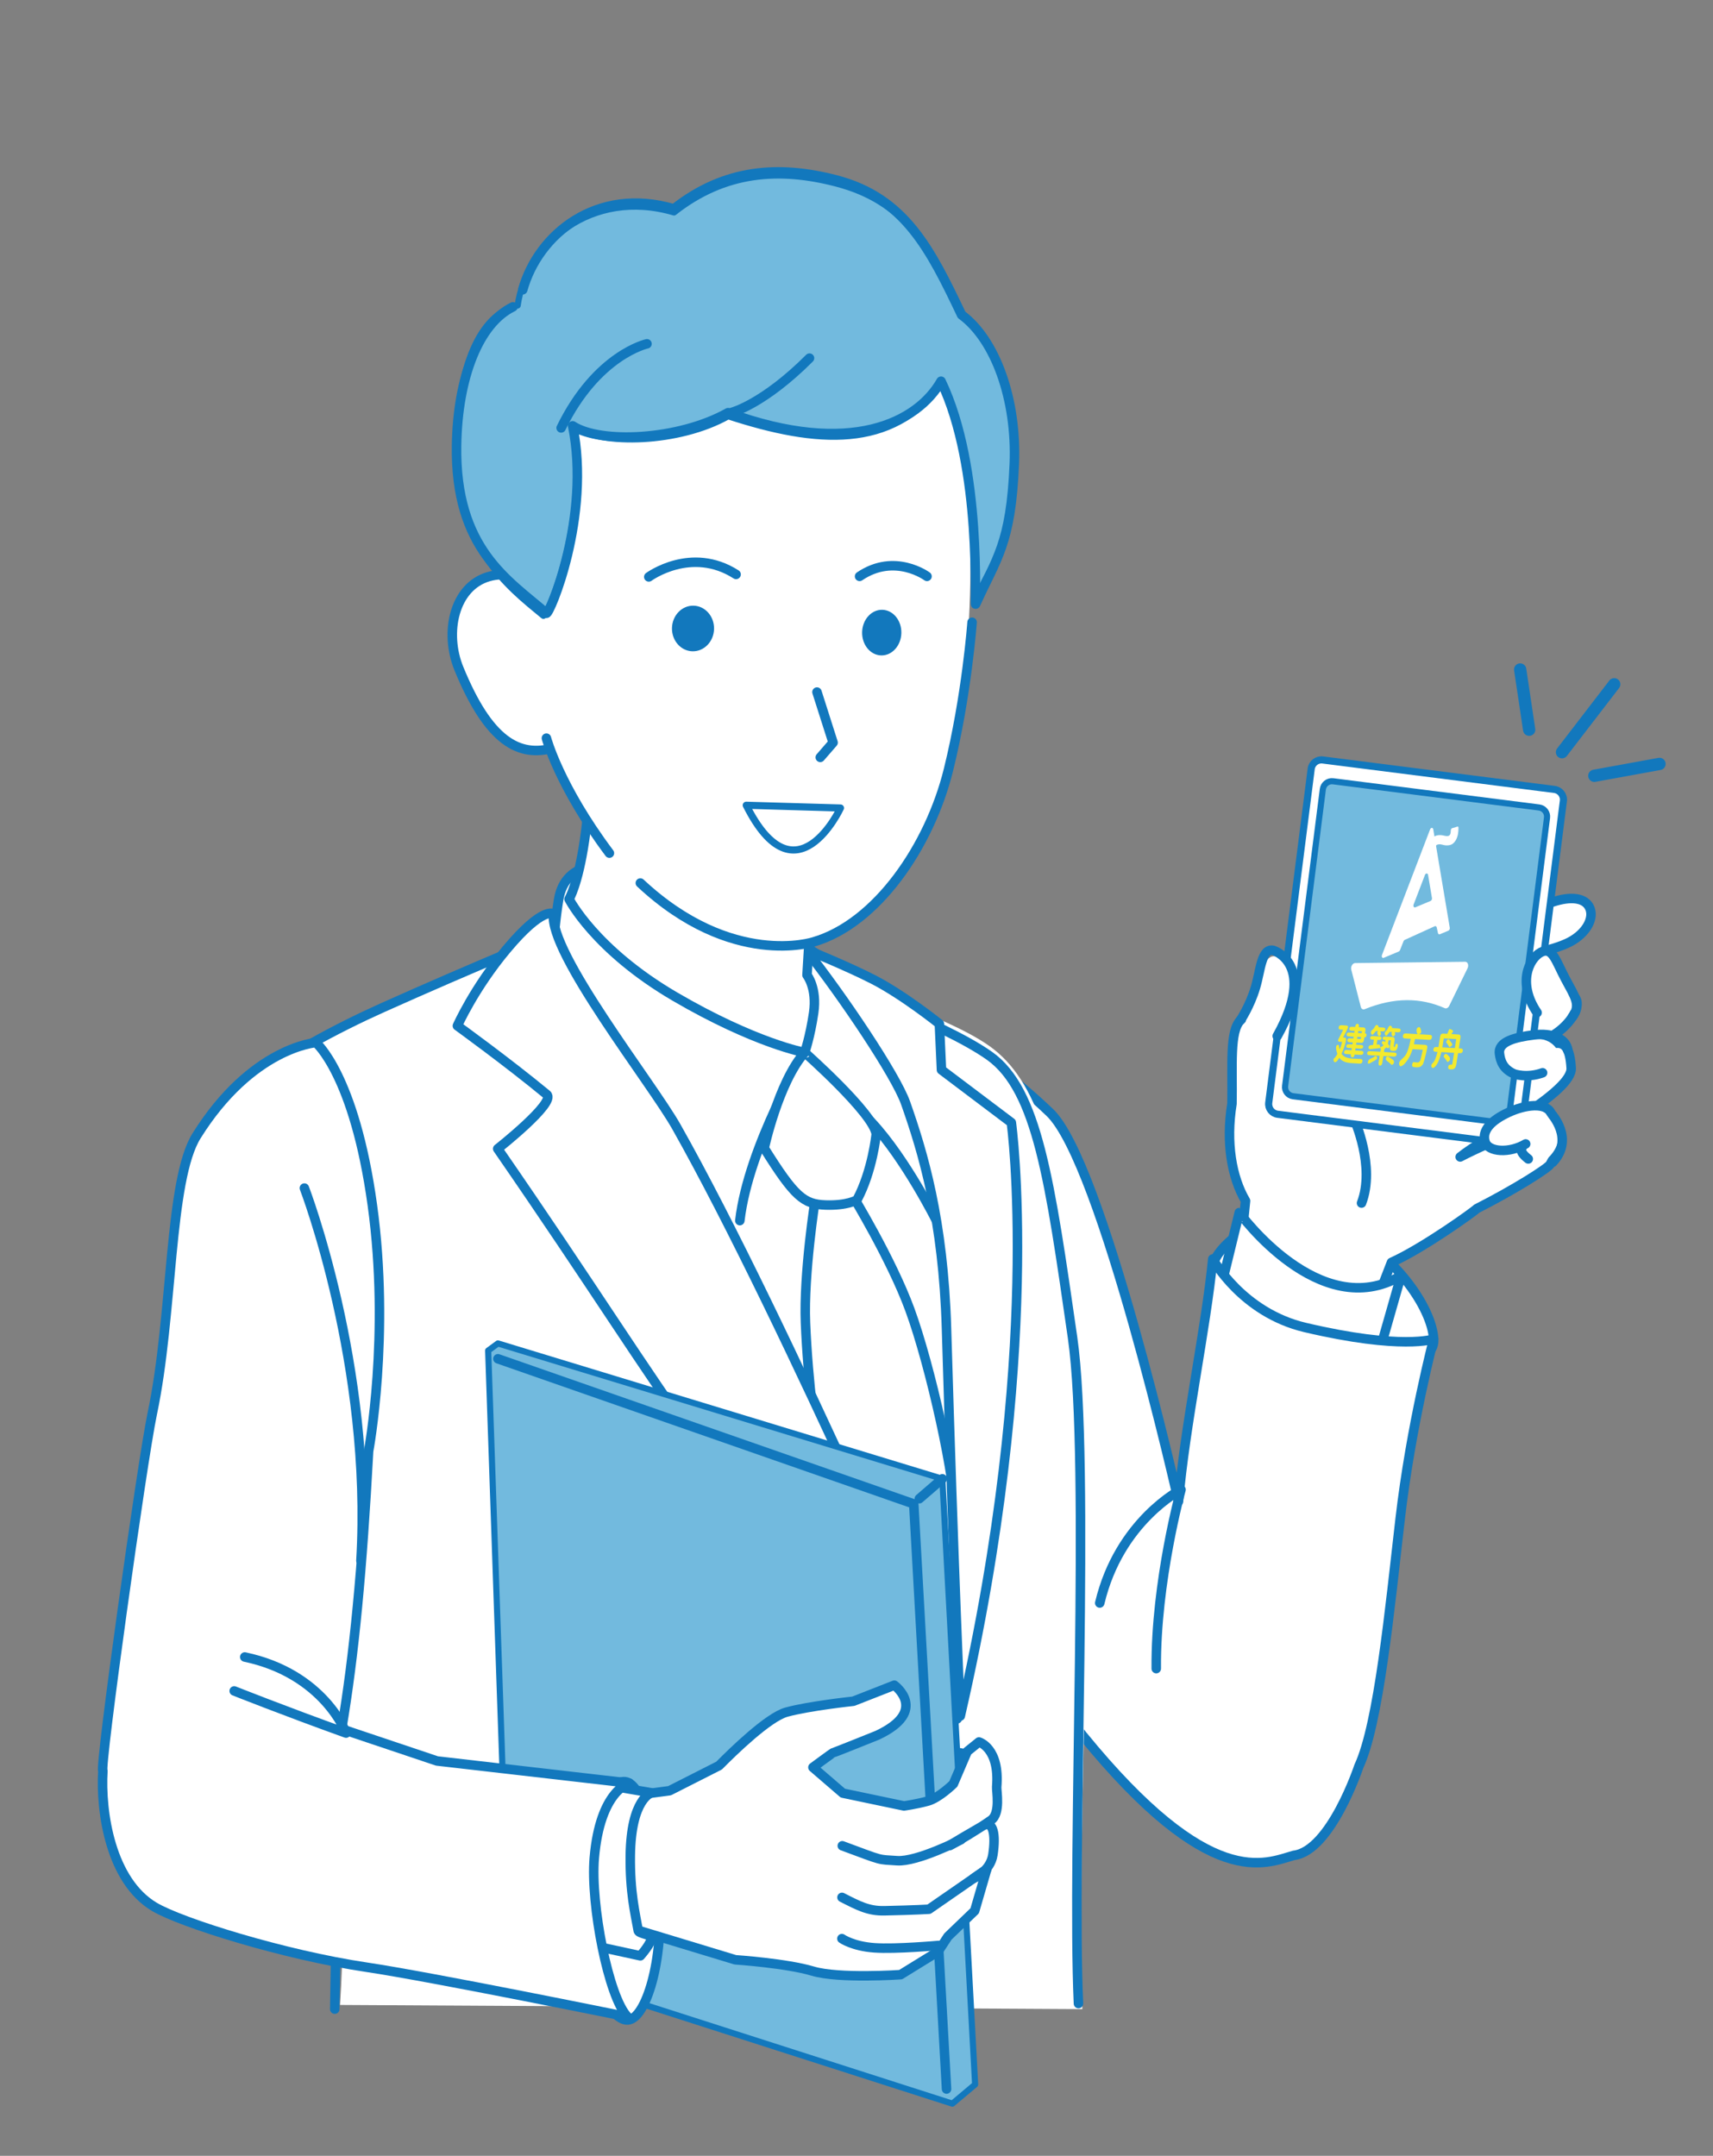<?xml version="1.0" encoding="iso-8859-1"?>
<!-- Generator: Adobe Illustrator 16.0.0, SVG Export Plug-In . SVG Version: 6.00 Build 0)  -->
<!DOCTYPE svg PUBLIC "-//W3C//DTD SVG 1.1//EN" "http://www.w3.org/Graphics/SVG/1.1/DTD/svg11.dtd">
<svg version="1.1" id="_xEFF5__xEED3__x5F_1" xmlns="http://www.w3.org/2000/svg" xmlns:xlink="http://www.w3.org/1999/xlink"
	 x="0px" y="0px" width="278.951px" height="351px" viewBox="0 0 278.951 351" style="enable-background:new 0 0 278.951 351;"
	 xml:space="preserve">
<rect x="0" y="0" width="278.951" height="351" fill="#808080" stroke="none"/>
<g>
	<g>
		
			<path style="fill:#FFFFFF;stroke:#1278BD;stroke-width:1.547;stroke-linecap:round;stroke-linejoin:round;stroke-miterlimit:10;" d="
			M217.007,199.014c-9.955-4.654-19.646,4.464-19.343,7.009c0.603,5.086,6.364,9.399,16.202,12.014
			c10.296,2.734,19.874,5.095,19.596-0.021S226.958,203.668,217.007,199.014z"/>
	</g>
	
		<path style="fill:#FFFFFF;stroke:#1278BD;stroke-width:1.547;stroke-linecap:round;stroke-linejoin:round;stroke-miterlimit:10;" d="
		M201.868,205.051l0.961-9.533c-2.242-3.809-3.238-9.483-2.207-15.818c0.105-6.232-0.422-11.741,1.373-13.587
		c4.952-5.095,9.736,7.096,9.736,7.096s5.247,3.875,5.269,5.06c2.15-0.828,15.445-5.179,14.949-4.194l7.314-8.845
		c5.029-6.577,9.873-9.557,10.862-6.562c0.503,1.542-11.595,18.216-14.896,22.654c0.098,0.151,10.869-8.161,10.869-8.161
		c6.293-3.186,9.377-5.812,9.757,0.734c0.222,3.875-13.96,11.158-18.075,14.474c0,0,21.859-11.529,14.654,1.207
		c-0.353,0.625-5.709,4.05-11.975,7.227c-0.232,0.318-8.646,6.391-13.869,8.738l-2.629,6.786c0,0-7.744,2.816-15.452-0.075
		C200.801,209.359,201.868,205.051,201.868,205.051z"/>
	
		<path style="fill:#FFFFFF;stroke:#1278BD;stroke-width:1.547;stroke-linecap:round;stroke-linejoin:round;stroke-miterlimit:10;" d="
		M228.154,207.707l-4.022,14.09c0,0-12.32-0.237-25.224-12.508l2.896-11.862C201.804,197.427,214.906,215.542,228.154,207.707z"/>
	<path style="fill:none;stroke:#1278BD;stroke-width:1.547;stroke-linecap:round;stroke-linejoin:round;stroke-miterlimit:10;" d="
		M220.523,182.229c0,0,3.492,7.694,1.193,13.65"/>
	<path style="fill:#FFFFFF;stroke:#1278BD;stroke-width:1.547;stroke-miterlimit:10;" d="M258.802,147.671
		c0.919,1.743-0.454,4.265-3.146,5.683c-2.693,1.418-9.047,2.865-9.965,1.121c-0.919-1.743-1.862-4.273,6.639-7.434
		C255.18,145.979,257.883,145.927,258.802,147.671z"/>
	<path style="fill:#FFFFFF;stroke:#1278BD;stroke-width:1.547;stroke-miterlimit:10;" d="M245.648,168.004
		c0.816,1.795,3.65,2.256,6.421,0.998c2.773-1.257,5.41-4.5,4.597-6.294c-0.813-1.795-4.773-1.462-7.543-0.206
		C246.349,163.761,244.835,166.21,245.648,168.004z"/>
	<path style="fill:#FFFFFF;stroke:#1278BD;stroke-width:1.16;stroke-miterlimit:10;" d="M208.059,181.422l37.737,4.799
		c0.918,0.116,1.756-0.535,1.876-1.453l6.913-54.358c0.116-0.918-0.535-1.76-1.453-1.876l-37.737-4.799
		c-0.919-0.118-1.76,0.533-1.876,1.452l-6.913,54.36C206.49,180.465,207.137,181.304,208.059,181.422z"/>
	<path style="fill:#72BADE;stroke:#1278BD;stroke-linecap:round;stroke-linejoin:round;stroke-miterlimit:10;" d="M210.562,178.484
		l33.546,4.266c0.816,0.104,1.562-0.476,1.667-1.292l6.146-48.319c0.104-0.816-0.476-1.564-1.292-1.668l-33.545-4.266
		c-0.816-0.104-1.564,0.474-1.668,1.291l-6.145,48.321C209.167,177.634,209.744,178.379,210.562,178.484z"/>
	<path style="fill:#FFFFFF;" d="M244.082,171.85c0.243,1.955,2.647,4.109,5.668,3.732c3.02-0.376,4.487-1.413,4.244-3.368
		c-0.246-1.957-2.017-3.508-5.02-3.021C245.856,169.7,243.839,169.894,244.082,171.85z"/>
	<path style="fill:none;stroke:#1278BD;stroke-width:1.547;stroke-linecap:round;stroke-linejoin:round;stroke-miterlimit:10;" d="
		M255.328,171.07c-0.242-1.956-2.537-2.946-5.558-2.57c-3.021,0.377-5.836,1.083-5.589,3.04c0.154,1.262,0.615,2.529,2.4,3.314
		c0,0,2.02,0.746,4.621-0.19"/>
	<g>
		<path style="fill:#FFFFFF;" d="M250.943,154.75c-1.901,1.016-2.415,5.722-0.846,8.654c1.566,2.934,3.707,2.156,5.604,1.141
			c1.901-1.016,0.828-2.533-0.738-5.465C253.392,156.146,252.839,153.734,250.943,154.75z"/>
		
			<path style="fill:none;stroke:#1278BD;stroke-width:1.547;stroke-linecap:round;stroke-linejoin:round;stroke-miterlimit:10;" d="
			M256.033,165.602c1.481-1.952,0.457-3.275-1.113-6.209c-1.566-2.934-2.119-5.345-4.02-4.33c-1.896,1.015-3.865,4.995-0.592,9.81"
			/>
	</g>
	<path style="fill:#FFFFFF;" d="M203.892,162.171c-1.123,3.81-1.852,6.885-0.173,7.377c1.679,0.495,5.593-1.762,6.716-5.572
		c1.119-3.812-0.972-7.735-2.65-8.229S205.014,158.359,203.892,162.171z"/>
	<path style="fill:none;stroke:#1278BD;stroke-width:1.547;stroke-linecap:round;stroke-linejoin:round;stroke-miterlimit:10;" d="
		M201.995,166.112c0,0,1.534-2.265,2.449-5.326c0.835-2.784,0.947-6.41,2.891-6.056c0,0,7.24,2.157,0.65,13.958"/>
	<g>
		<path style="fill:#FFFFFF;" d="M245.718,180.935c2.757-1.285,6.026-1.489,6.857,0.297c0.066,0.148,2.883,3.731-0.201,7.016
			c-1.453,1.547-2.633,2.01-4.371,0.987c-0.184-0.107-0.074-2.797-0.211-2.951c-2.527,0.843-5.646,1.019-6.344-0.479
			C240.615,184.018,242.958,182.219,245.718,180.935z"/>
		
			<path style="fill:none;stroke:#1278BD;stroke-width:1.547;stroke-linecap:round;stroke-linejoin:round;stroke-miterlimit:10;" d="
			M248.447,186.251c-2.633,1.562-6.1,1.35-6.61-0.342c-0.573-1.885,1.034-3.498,3.794-4.783c2.76-1.284,6.114-1.681,6.945,0.105
			c0.066,0.148,3.868,4.161,0.289,7.999"/>
		
			<path style="fill:none;stroke:#1278BD;stroke-width:1.547;stroke-linecap:round;stroke-linejoin:round;stroke-miterlimit:10;" d="
			M247.859,186.826c0,0-0.684,0.567,1.01,1.869"/>
	</g>
	
		<path style="fill:#FFFFFF;stroke:#1278BD;stroke-width:1.547;stroke-linecap:round;stroke-linejoin:round;stroke-miterlimit:10;" d="
		M170.953,181.126c8.521,8.115,20.957,63.336,20.957,63.336c1.049-12.38,4.478-28.13,5.579-39.477c0,0,4.741,8.729,15.059,11.155
		c15.769,3.708,20.915,1.874,20.915,1.874s-3.71,14.131-5.463,29.333c-1.672,14.493-3.488,33.325-6.716,40.234
		c0,0-4.569,13.763-10.577,14.499c-4.688,1.309-13.587,6.003-34.429-19.547c-21.672-26.564-30.88-108.652-30.88-108.652
		S148.623,159.862,170.953,181.126z"/>
	<path style="fill:none;stroke:#1278BD;stroke-width:1.547;stroke-linecap:round;stroke-linejoin:round;stroke-miterlimit:10;" d="
		M188.288,271.676c-0.112-14.201,4.034-29.14,4.034-29.14s-10.053,5.097-13.235,18.46"/>
	<g>
		<path style="fill:#FFFFFF;" d="M55.848,270.616c-1.327-39.083-14.39-96.042-14.39-96.042c5.287-4.332,13.964-7.117,21.514-10.503
			c14.614-6.56,29.44-12.64,29.44-12.64l41.535,7.792c0,0,19.416,5.563,27.202,11.109c7.785,5.544,11.077,17.121,14.77,42.719
			c2.928,20.29-0.792,89.458,0.334,114.069l-120.877-0.681C56.386,311.354,56.129,278.934,55.848,270.616z"/>
		
			<path style="fill:none;stroke:#1278BD;stroke-width:1.547;stroke-linecap:round;stroke-linejoin:round;stroke-miterlimit:10;" d="
			M175.62,326.21c-1.126-24.609,1.964-88.16-0.964-108.45c-3.692-25.601-5.721-40.295-13.506-45.838
			c-7.786-5.545-27.885-12.7-27.885-12.7L91.73,151.43c0,0-14.826,6.081-29.44,12.64c-7.551,3.388-16.283,8.064-21.57,12.396
			c0,0,13.119,55.067,14.445,94.15c0.268,7.853-0.439,42.481-0.654,56.503"/>
		
			<path style="fill:#FFFFFF;stroke:#1278BD;stroke-width:1.547;stroke-linecap:round;stroke-linejoin:round;stroke-miterlimit:10;" d="
			M89.988,156.941c0,0,10.108,19.34,25.769,47.829c15.73,28.607,39.606,74.028,39.606,74.028s4.248-12.701,3.449-36.477
			c-0.795-23.776-4.463-63.392-14.09-75.224c0,0-4.562-6.948-11.197-11.428c-15.16-10.232-40.419-22.242-42.559-9.182
			C90.541,149.095,90.107,152.78,89.988,156.941z"/>
		
			<path style="fill:#FFFFFF;stroke:#1278BD;stroke-width:1.547;stroke-linecap:round;stroke-linejoin:round;stroke-miterlimit:10;" d="
			M138.781,194.572c0,0,6.354,10.406,9.38,18.648c3.319,9.043,7.544,27.791,7.54,35.174c-0.007,10.326,1.014,19.979-0.338,30.403
			c0,0-15.815-18.19-21.341-39.044c-1.13-4.26-2.482-15.115-2.855-24.385c-0.32-8,1.581-20.044,1.581-20.044L138.781,194.572z"/>
		
			<path style="fill:none;stroke:#1278BD;stroke-width:1.547;stroke-linecap:round;stroke-linejoin:round;stroke-miterlimit:10;" d="
			M152.498,198.759c0,0-4.978-9.998-10.531-15.985c-5.555-5.987-10.93-11.413-10.93-11.413s-9.148,15.23-10.56,27.374"/>
		
			<path style="fill:#FFFFFF;stroke:#1278BD;stroke-width:1.547;stroke-linecap:round;stroke-linejoin:round;stroke-miterlimit:10;" d="
			M142.688,184.637c0,0-0.596,6.009-3.13,10.724c0,0-1.569,0.958-5.125,0.836c-3.552-0.121-5.064-1.38-9.982-9.254
			c0,0,2.288-10.691,6.586-15.582C131.037,171.36,142.199,181.214,142.688,184.637z"/>
		
			<path style="fill:#FFFFFF;stroke:#1278BD;stroke-width:1.547;stroke-linecap:round;stroke-linejoin:round;stroke-miterlimit:10;" d="
			M90.142,148.801c0,0-1.665-1.376-7.627,5.736c-5.315,6.337-8.033,12.482-8.033,12.482s8.185,5.915,14.555,11.179
			c1.577,1.303-7.989,8.837-7.989,8.837c31.15,45.085,33.02,53.556,69.56,90.002c2.281,2.274,3.291,3.78,5.276,2.816
			c0,0-28.109-65.161-45.741-96.395C106.081,176.262,89.35,155.156,90.142,148.801z"/>
		
			<path style="fill:#FFFFFF;stroke:#1278BD;stroke-width:1.547;stroke-linecap:round;stroke-linejoin:round;stroke-miterlimit:10;" d="
			M131.167,154.537c0,0,6.983,2.848,11.05,4.944c4.959,2.557,10.753,7.214,10.753,7.214l0.342,7.499l11.376,8.58
			c0,0,5.255,37.647-8.311,96.625c0,0-1.095-24.24-2.246-63.088c-0.527-17.759-3.833-28.701-6.659-36.718
			C145.863,175.035,137.232,162.226,131.167,154.537z"/>
		
			<path style="fill:#353D49;stroke:#1278BD;stroke-width:1.547;stroke-linecap:round;stroke-linejoin:round;stroke-miterlimit:10;" d="
			M160.92,291.493c-0.095,3.294-2.523,5.885-5.431,5.786c-2.904-0.1-5.182-2.853-5.09-6.147c0.095-3.295,2.523-5.885,5.428-5.786
			C158.735,285.445,161.012,288.198,160.92,291.493z"/>
		<g>
			
				<path style="fill:#FFFFFF;stroke:#1278BD;stroke-width:1.547;stroke-linecap:round;stroke-linejoin:round;stroke-miterlimit:10;" d="
				M132.807,135.756l-1.391,23.004c0,0,1.672,2.112,1.084,6.128c-0.588,4.015-1.464,6.473-1.464,6.473s-8.036-1.45-21.127-9.097
				c-13.09-7.649-17.24-15.882-17.24-15.882s1.443-2.329,2.503-9.479c1.06-7.153,0.689-11.554,0.689-11.554L132.807,135.756z"/>
		</g>
	</g>
	<g>
		<polygon style="fill:#72BADE;stroke:#1278BD;stroke-linecap:round;stroke-linejoin:round;stroke-miterlimit:10;" points="
			79.495,219.897 82.902,319.337 155.084,342.507 158.794,339.39 153.455,240.772 81.085,218.732 		"/>
		
			<line style="fill:none;stroke:#1278BD;stroke-width:1.547;stroke-linecap:round;stroke-linejoin:round;stroke-miterlimit:10;" x1="153.455" y1="240.772" x2="149.707" y2="244.011"/>
		
			<polyline style="fill:none;stroke:#1278BD;stroke-width:1.547;stroke-linecap:round;stroke-linejoin:round;stroke-miterlimit:10;" points="
			81.085,221.232 148.798,244.863 154.138,340.127 		"/>
	</g>
	<g>
		<g>
			
				<path style="fill:#FFFFFF;stroke:#1278BD;stroke-width:1.547;stroke-linecap:round;stroke-linejoin:round;stroke-miterlimit:10;" d="
				M93.705,309.68c0.735,10.469,5.575,19.418,8.536,19.21c2.956-0.207,5.863-9.737,5.125-20.206
				c-0.736-10.47-2.904-18.817-5.861-18.607C98.544,290.283,92.969,299.212,93.705,309.68z"/>
			<g>
				
					<path style="fill:#FFFFFF;stroke:#1278BD;stroke-width:1.547;stroke-linecap:round;stroke-linejoin:round;stroke-miterlimit:10;" d="
					M100.959,292.626l8.074-1.068l8.067-4.09c2.303-2.33,8.022-7.896,10.968-8.703c3.731-1.021,10.901-1.777,10.901-1.777
					l6.663-2.613c0,0,5.73,4.165-2.752,8.148c0,0-6.948,2.802-7.185,2.841c-0.109,0.019-3.315,2.392-3.315,2.392l4.871,4.195
					l9.958,2.086c0,0,2.027-0.285,3.868-0.787c1.838-0.5,4.172-2.8,4.172-2.8l2.263-5.285l1.908-1.544c0,0,3.418,0.963,2.886,7.325
					c-0.053,0.639,0.669,4.289-0.918,5.405c-4.425,3.107-12.145,7.157-1.352,0.924c1.734-1.002,2.144,1.468,1.65,4.706
					c-0.419,2.729-3.157,3.851-3.157,3.851l2.165-1.499l-1.972,6.775l-4.361,4.19l-1.591,2.439l-6.11,3.767
					c0,0-10.039,0.702-14.315-0.576c-4.277-1.283-12.604-1.843-12.604-1.843l-18.269-5.545
					C101.473,313.54,92.233,305.041,100.959,292.626z"/>
				
					<path style="fill:none;stroke:#1278BD;stroke-width:1.547;stroke-linecap:round;stroke-linejoin:round;stroke-miterlimit:10;" d="
					M156.5,299.528c0,0-7.142,3.654-10.412,3.424c-3.27-0.23-2.013,0.134-8.926-2.429"/>
				
					<path style="fill:none;stroke:#1278BD;stroke-width:1.547;stroke-linecap:round;stroke-linejoin:round;stroke-miterlimit:10;" d="
					M160.696,304.332l-9.42,6.521c0,0-2.313,0.147-7.265,0.251c-2.591,0.055-4.186-0.801-6.899-2.18"/>
				
					<path style="fill:none;stroke:#1278BD;stroke-width:1.547;stroke-linecap:round;stroke-linejoin:round;stroke-miterlimit:10;" d="
					M152.842,316.748c0,0-6.927,0.637-10.457,0.389c-3.527-0.248-5.287-1.497-5.287-1.497"/>
			</g>
			
				<path style="fill:#FFFFFF;stroke:#1278BD;stroke-width:1.547;stroke-linecap:round;stroke-linejoin:round;stroke-miterlimit:10;" d="
				M106.081,291.899c0,0-3.337,0.937-3.442,10.253c-0.067,5.934,0.792,9.363,1.295,12.199c0.081,0.45,2.063,0.686,2.13,1.021
				c0.176,0.877-1.788,3.068-1.788,3.068l-11.077-2.413l1.633-26.06L106.081,291.899z"/>
			
				<path style="fill:#FFFFFF;stroke:#1278BD;stroke-width:1.547;stroke-linecap:round;stroke-linejoin:round;stroke-miterlimit:10;" d="
				M24.802,230.136c3.4-16.13,2.668-37.946,7.212-45.217c9.008-14.411,19.431-15.167,19.431-15.167s6.255,5.22,9.187,26.438
				c2.933,21.217-0.608,40.081-0.608,40.081c-1.042,19.208-2.331,33.106-4.387,45.232l15.52,5.212l31.331,3.604
				c0,0-4.767,1.134-5.713,12.189c-0.637,7.479,2.302,22.718,5.428,25.872c0,0-32.014-6.522-42.475-8.077
				c-13.513-2.008-30.197-7.242-34.556-9.816c-7.159-4.228-8.831-15.445-8.416-22.169C16.119,288.244,23.134,238.054,24.802,230.136
				z"/>
			
				<path style="fill:none;stroke:#1278BD;stroke-width:1.547;stroke-linecap:round;stroke-linejoin:round;stroke-miterlimit:10;" d="
				M38.139,275.312c0,0,8.293,3.295,18.219,6.862c0,0-3.551-9.66-16.501-12.387"/>
			
				<path style="fill:none;stroke:#1278BD;stroke-width:1.547;stroke-linecap:round;stroke-linejoin:round;stroke-miterlimit:10;" d="
				M49.568,193.438c0,0,11.092,28.885,9.205,60.669"/>
		</g>
	</g>
	<g>
		
			<path style="fill:#FFFFFF;stroke:#1278BD;stroke-width:1.547;stroke-linecap:round;stroke-linejoin:round;stroke-miterlimit:10;" d="
			M90.269,103.419c1.753,6.102,5.526,16.723-0.103,18.342c-5.628,1.62-10.566-1.012-15.435-12.893
			c-2.407-5.871-0.788-13.365,4.844-14.984C85.204,92.266,88.516,97.319,90.269,103.419z"/>
		<path style="fill:#FFFFFF;" d="M124.049,42.727c14.787,0.379,29.592,9.97,33.453,34.145c0,0,2.496,27.188-3.319,49.511
			c-3.537,13.574-10.602,23.386-23.298,27.392c0,0-28.571,3.019-40.131-29.092c0,0-7.469-24.72-6.944-46.59
			C84.099,66.125,91.688,41.9,124.049,42.727z"/>
		
			<path style="fill:none;stroke:#1278BD;stroke-width:1.547;stroke-linecap:round;stroke-linejoin:round;stroke-miterlimit:10;" d="
			M158.298,101.312c0,0-0.855,11.931-3.848,24.029c-3.094,12.498-11.721,25.025-21.946,28.008c0,0-13.271,4.395-28.229-9.579"/>
		
			<path style="fill:none;stroke:#1278BD;stroke-width:1.547;stroke-linecap:round;stroke-linejoin:round;stroke-miterlimit:10;" d="
			M88.981,120.183c0,0,2.056,7.773,10.257,18.722"/>
		
			<ellipse transform="matrix(-1 -0.025 0.025 -1 223.229 207.462)" style="fill:#1278BD;" cx="112.934" cy="102.311" rx="3.426" ry="3.714"/>
		
			<ellipse transform="matrix(-1 -0.026 0.026 -1 284.495 209.823)" style="fill:#1278BD;" cx="143.59" cy="103.091" rx="3.195" ry="3.714"/>
		<g>
			
				<path style="fill:none;stroke:#1278BD;stroke-width:1.547;stroke-linecap:round;stroke-linejoin:round;stroke-miterlimit:10;" d="
				M150.956,93.841c0,0-5.244-3.889-10.979,0"/>
		</g>
		<g>
			
				<path style="fill:none;stroke:#1278BD;stroke-width:1.547;stroke-linecap:round;stroke-linejoin:round;stroke-miterlimit:10;" d="
				M105.651,93.929c0,0,6.906-5.084,14.214-0.405"/>
		</g>
		
			<polyline style="fill:none;stroke:#1278BD;stroke-width:1.547;stroke-linecap:round;stroke-linejoin:round;stroke-miterlimit:10;" points="
			133.04,112.68 135.662,120.906 133.575,123.312 		"/>
		<g>
			<path style="fill:#72BADE;stroke:#1278BD;stroke-linecap:round;stroke-linejoin:round;stroke-miterlimit:10;" d="M74.356,72.084
				c0.172-12.196,3.717-20.954,9.943-22.351c1.401-9.902,11.922-19.13,25.463-15.14c8.317-6.566,17.159-7.116,26.386-4.718
				c11.218,2.917,15.473,10.475,20.556,21.164c5.48,4.037,8.92,14.572,8.483,25.09c-0.542,13.087-2.767,13.668-6.136,21.112
				c-0.295,0.653,1.035-20.366-5.79-34.586c-8.032,10.681-20.18,9.856-34.678,5.122c-8.054,4.526-20.553,4.77-25.076,1.811
				c2.161,16.128-4.576,31.051-5.03,30.675C82.599,95.406,74.113,89.029,74.356,72.084z"/>
			
				<path style="fill:none;stroke:#1278BD;stroke-width:1.547;stroke-linecap:round;stroke-linejoin:round;stroke-miterlimit:10;" d="
				M85.126,47.178c2.514-9.019,12.073-16.867,24.618-13.171c8.317-6.566,17.159-7.116,26.386-4.718
				c11.218,2.917,15.378,11.289,20.461,21.979c5.48,4.034,9.018,13.758,8.578,24.275c-0.542,13.085-2.915,15.37-6.287,22.814
				c-0.292,0.654,1.187-22.07-5.639-36.289c-3.791,6.651-14.695,12.444-34.678,5.12c-8.051,4.526-20.792,5.1-25.315,2.144
				c3.027,14.801-3.826,30.897-4.27,30.514c-6.241-5.407-14.9-10.44-14.633-27.335c0.177-11.167,3.675-19.881,9.184-22.551"/>
			
				<path style="fill:none;stroke:#1278BD;stroke-width:1.547;stroke-linecap:round;stroke-linejoin:round;stroke-miterlimit:10;" d="
				M119.234,67.122c0,0,5.118-1.334,12.588-8.811"/>
			
				<path style="fill:none;stroke:#1278BD;stroke-width:1.547;stroke-linecap:round;stroke-linejoin:round;stroke-miterlimit:10;" d="
				M105.359,55.979c0,0-8.155,1.751-13.981,13.694"/>
		</g>
		
			<path style="fill:#FFFFFF;stroke:#1278BD;stroke-width:1.16;stroke-linecap:round;stroke-linejoin:round;stroke-miterlimit:10;" d="
			M121.522,131.108c8.075,16.125,15.344,0.447,15.344,0.447L121.522,131.108z"/>
	</g>
	<g>
		
			<line style="fill:none;stroke:#1278BD;stroke-width:2;stroke-linecap:round;stroke-linejoin:round;stroke-miterlimit:10;" x1="262.864" y1="111.412" x2="254.362" y2="122.471"/>
		
			<line style="fill:none;stroke:#1278BD;stroke-width:2;stroke-linecap:round;stroke-linejoin:round;stroke-miterlimit:10;" x1="270.239" y1="124.379" x2="259.626" y2="126.311"/>
		
			<line style="fill:none;stroke:#1278BD;stroke-width:2;stroke-linecap:round;stroke-linejoin:round;stroke-miterlimit:10;" x1="247.55" y1="109.008" x2="249.015" y2="118.809"/>
	</g>
</g>
<g>
	<path style="fill:#FFFFFF;" d="M235.268,164.147c-3.923-1.747-8.247-1.785-13.036,0.165c-0.279,0.114-0.549-0.045-0.634-0.374
		l-1.552-6.062c-0.127-0.492,0.215-1.069,0.634-1.075l17.917-0.21c0.42-0.005,0.626,0.567,0.383,1.063l-2.981,6.106
		C235.834,164.096,235.523,164.26,235.268,164.147"/>
	<path style="fill:#FFFFFF;" d="M228.745,153.031l4.894-2.226c0.142-0.063,0.28,0.018,0.318,0.187l0.207,0.929
		c0.037,0.167,0.17,0.249,0.311,0.191l1.387-0.583c0.154-0.064,0.257-0.276,0.225-0.466l-2.692-16.04
		c-0.053-0.312-0.391-0.304-0.514,0.013l-7.837,20.461c-0.107,0.28,0.063,0.547,0.288,0.453l2.452-1.03
		c0.083-0.034,0.154-0.114,0.196-0.217l0.576-1.456C228.594,153.146,228.664,153.067,228.745,153.031 M232.554,142.448l0.633,3.773
		c0.031,0.189-0.07,0.401-0.225,0.466l-2.478,1.04c-0.225,0.095-0.395-0.173-0.288-0.452l1.845-4.814
		C232.162,142.146,232.5,142.137,232.554,142.448"/>
	<path style="fill:#FFFFFF;" d="M236.17,137.576c-0.478,0.129-0.893,0.066-1.3-0.044c-0.217-0.059-0.435-0.088-0.665-0.045
		c-0.331,0.063-0.466,0.221-0.512,0.679c-0.024,0.247-0.1,0.334-0.264,0.374c-0.25,0.059-0.5,0.136-0.75,0.225
		c-0.173,0.062-0.23-0.007-0.224-0.248c0.036-1.374,0.732-2.397,1.727-2.531c0.335-0.044,0.656-0.009,0.972,0.07
		c0.153,0.04,0.313,0.067,0.47,0.071c0.414,0.009,0.609-0.217,0.623-0.799c0.01-0.36,0.109-0.478,0.348-0.523
		c0.232-0.045,0.467-0.135,0.7-0.21c0.125-0.041,0.207-0.011,0.208,0.185c0.003,0.694-0.077,1.37-0.419,1.989
		C236.833,137.22,236.507,137.475,236.17,137.576"/>
</g>
<g>
	<path style="fill:#F4EA2D;" d="M217.693,172.8c-0.244,0.204-0.409,0.194-0.491-0.028c-0.083-0.221-0.065-0.375,0.053-0.463
		c0.121-0.088,0.279-0.293,0.479-0.616c0.035-0.059,0.041-0.118,0.022-0.175c-0.109-0.342-0.172-0.607-0.184-0.795
		c-0.025-0.341,0.045-0.537,0.209-0.589c0.162-0.052,0.248-0.003,0.257,0.146c0.012,0.149,0.048,0.336,0.107,0.561
		c0.008,0.018,0.018,0.017,0.028-0.006c0.129-0.298,0.254-0.686,0.374-1.158c0.008-0.023,0.003-0.037-0.016-0.037l-0.36-0.021
		c-0.307-0.018-0.359-0.2-0.159-0.546c0.127-0.219,0.36-0.678,0.697-1.374c0.012-0.022,0.008-0.035-0.01-0.036l-0.36-0.021
		c-0.265-0.014-0.379-0.143-0.34-0.386c0.038-0.237,0.189-0.349,0.453-0.335l0.789,0.046c0.298,0.017,0.358,0.204,0.184,0.562
		c-0.169,0.352-0.404,0.808-0.707,1.366c-0.009,0.019-0.006,0.027,0.013,0.03c0.139-0.002,0.264,0.017,0.374,0.056
		c0.112,0.044,0.131,0.231,0.057,0.563c-0.154,0.688-0.378,1.338-0.67,1.948c-0.021,0.051-0.02,0.095,0.006,0.135
		c0.16,0.23,0.401,0.41,0.727,0.536c0.267,0.101,0.616,0.165,1.051,0.194l1.251,0.059c0.269,0.011,0.384,0.145,0.344,0.401
		c-0.041,0.253-0.192,0.371-0.458,0.355l-1.271-0.072c-0.483-0.028-0.879-0.103-1.184-0.224c-0.36-0.139-0.64-0.348-0.842-0.629
		c-0.013-0.014-0.023-0.013-0.038,0.004C217.875,172.578,217.747,172.761,217.693,172.8 M220.212,172.154
		c-0.202-0.012-0.279-0.165-0.233-0.458c0.004-0.024-0.003-0.036-0.021-0.036l-0.747-0.043c-0.266-0.016-0.381-0.135-0.345-0.353
		c0.034-0.22,0.184-0.321,0.448-0.306l0.747,0.042c0.018,0,0.029-0.011,0.032-0.034l0.042-0.272
		c0.004-0.024-0.003-0.036-0.021-0.037l-0.535-0.031c-0.265-0.015-0.381-0.123-0.349-0.325c0.031-0.201,0.18-0.293,0.444-0.277
		l0.535,0.03c0.017,0.001,0.027-0.01,0.03-0.034l0.042-0.266c0.005-0.024-0.003-0.037-0.02-0.037l-0.504-0.027
		c-0.265-0.015-0.38-0.129-0.348-0.341c0.034-0.208,0.183-0.305,0.448-0.291l0.503,0.029c0.018,0.001,0.027-0.01,0.032-0.034
		l0.035-0.231c0.005-0.022-0.003-0.035-0.021-0.037l-0.768-0.043c-0.266-0.016-0.382-0.13-0.347-0.345
		c0.033-0.21,0.182-0.309,0.446-0.293l0.768,0.044c0.02,0.001,0.028-0.011,0.033-0.033l0.036-0.239
		c0.004-0.023-0.004-0.036-0.021-0.037l-0.477-0.027c-0.266-0.015-0.38-0.128-0.347-0.339c0.031-0.21,0.18-0.306,0.445-0.291
		l0.477,0.027c0.02,0.001,0.029-0.01,0.033-0.034c0.051-0.327,0.177-0.484,0.377-0.473c0.198,0.012,0.272,0.181,0.221,0.507
		c-0.004,0.024,0.003,0.037,0.021,0.037l0.729,0.042c0.265,0.016,0.37,0.199,0.315,0.549l-0.061,0.378
		c-0.003,0.023,0.004,0.036,0.021,0.037c0.177,0.01,0.25,0.119,0.217,0.33c-0.035,0.215-0.142,0.317-0.317,0.308
		c-0.018-0.001-0.029,0.01-0.031,0.034l-0.059,0.371c-0.057,0.35-0.216,0.518-0.48,0.502l-0.731-0.042
		c-0.018,0-0.028,0.01-0.031,0.035l-0.041,0.267c-0.005,0.023,0.002,0.034,0.021,0.036l0.782,0.044
		c0.266,0.014,0.382,0.123,0.351,0.324c-0.032,0.2-0.181,0.293-0.444,0.278l-0.784-0.044c-0.019-0.001-0.027,0.011-0.032,0.033
		L220.691,171c-0.003,0.024,0.003,0.036,0.021,0.037l0.959,0.054c0.265,0.016,0.38,0.133,0.345,0.353
		c-0.034,0.22-0.183,0.322-0.448,0.306l-0.959-0.055c-0.019,0-0.027,0.011-0.032,0.033
		C220.531,172.024,220.41,172.166,220.212,172.154 M221.142,168.15c-0.004,0.022,0.003,0.035,0.021,0.035l0.552,0.031
		c0.018,0.001,0.028-0.01,0.031-0.032l0.037-0.239c0.005-0.023-0.002-0.035-0.02-0.037l-0.553-0.031
		c-0.018-0.002-0.028,0.01-0.031,0.033L221.142,168.15z M220.995,169.088c-0.005,0.024,0.002,0.036,0.021,0.037l0.551,0.032
		c0.017,0.001,0.028-0.011,0.031-0.034l0.037-0.231c0.003-0.023-0.004-0.035-0.021-0.037l-0.552-0.03
		c-0.018-0.002-0.028,0.009-0.03,0.033L220.995,169.088z"/>
	<path style="fill:#F4EA2D;" d="M224.724,173.494c-0.204-0.011-0.278-0.19-0.224-0.542l0.162-1.023
		c0.004-0.024-0.003-0.036-0.021-0.037l-1.663-0.096c-0.266-0.014-0.38-0.132-0.346-0.35c0.034-0.216,0.184-0.316,0.448-0.3
		l1.663,0.095c0.018,0.001,0.028-0.009,0.031-0.033c0.039-0.248,0.076-0.371,0.112-0.369c0.019,0.001,0.02-0.005,0.009-0.022
		l-0.143-0.184c-0.012-0.014-0.019-0.015-0.02-0.004c-0.002,0.012-0.132,0.031-0.391,0.059l-1.104,0.126
		c-0.269,0.032-0.396-0.063-0.383-0.282c0.014-0.222,0.156-0.346,0.426-0.373l0.278-0.019c0.022-0.002,0.04-0.02,0.046-0.054
		l0.12-0.771c0.004-0.023-0.005-0.034-0.021-0.035l-0.231-0.014c-0.266-0.016-0.384-0.119-0.354-0.31
		c0.029-0.192,0.178-0.279,0.443-0.264l1.054,0.061c0.265,0.015,0.383,0.118,0.352,0.31c-0.029,0.191-0.178,0.279-0.442,0.264
		l-0.202-0.012c-0.017-0.001-0.028,0.011-0.032,0.033l-0.109,0.701c-0.005,0.023,0.003,0.033,0.021,0.03l0.18-0.018
		c0.278-0.031,0.397,0.12,0.355,0.451c-0.004,0.023,0.004,0.031,0.022,0.024c0.23-0.096,0.403-0.211,0.525-0.345
		c0.014-0.018,0.012-0.032-0.003-0.043l-0.025-0.023c-0.215-0.163-0.283-0.325-0.201-0.484c0.083-0.161,0.235-0.165,0.457-0.016
		l0.014,0.016c0.016,0.01,0.027,0.003,0.03-0.02l0.046-0.26c0.004-0.023-0.004-0.035-0.021-0.037l-0.074-0.003
		c-0.266-0.016-0.384-0.115-0.354-0.297c0.029-0.182,0.176-0.265,0.441-0.251l1.186,0.07c0.266,0.014,0.372,0.198,0.319,0.548
		l-0.125,0.82c-0.019,0.125-0.026,0.196-0.024,0.208c0.004,0.012,0.018,0.018,0.043,0.021l0.079,0.005
		c0.028,0,0.052-0.006,0.07-0.022c0.019-0.016,0.032-0.038,0.043-0.071c0.011-0.033,0.027-0.111,0.051-0.237
		c0.026-0.121,0.107-0.173,0.243-0.157c0.14,0.023,0.175,0.208,0.106,0.558c-0.014,0.056-0.034,0.117-0.06,0.182
		c-0.026,0.063-0.055,0.125-0.087,0.181c-0.031,0.058-0.09,0.111-0.173,0.161c-0.083,0.049-0.178,0.071-0.289,0.064l-0.259-0.014
		c-0.147-0.008-0.241-0.043-0.277-0.102c-0.038-0.059-0.064-0.103-0.081-0.135c-0.016-0.033-0.026-0.085-0.032-0.161
		c-0.008-0.095-0.006-0.165,0-0.208c0.007-0.044,0.022-0.155,0.048-0.333l0.114-0.735c0.005-0.024-0.002-0.036-0.02-0.037
		l-0.309-0.018c-0.02-0.001-0.033,0.012-0.037,0.041l-0.098,0.482c-0.013,0.065-0.001,0.113,0.036,0.143
		c0.199,0.167,0.248,0.337,0.15,0.511c-0.1,0.179-0.253,0.176-0.459-0.005c-0.015-0.01-0.028-0.003-0.046,0.018
		c-0.066,0.105-0.17,0.206-0.31,0.301c-0.016,0.013-0.016,0.02,0.003,0.022c0.026,0,0.022,0.126-0.017,0.374
		c-0.005,0.023,0.003,0.036,0.021,0.037l1.67,0.096c0.264,0.015,0.379,0.129,0.346,0.344c-0.034,0.22-0.187,0.323-0.449,0.307
		l-1.668-0.097c-0.02-0.001-0.029,0.01-0.032,0.035l-0.161,1.023C225.06,173.337,224.93,173.506,224.724,173.494 M224.163,167.87
		c-0.065-0.003-0.126,0.029-0.175,0.096c-0.169,0.216-0.31,0.374-0.422,0.471s-0.212,0.038-0.299-0.18
		c-0.086-0.217-0.004-0.421,0.248-0.614c0.121-0.092,0.234-0.237,0.34-0.434c0.168-0.315,0.326-0.411,0.478-0.285
		c0.151,0.127,0.203,0.23,0.154,0.307c-0.01,0.018-0.005,0.028,0.013,0.029l0.736,0.042c0.265,0.015,0.381,0.126,0.349,0.331
		c-0.034,0.209-0.183,0.307-0.447,0.292L224.163,167.87L224.163,167.87z M223.091,173.111c-0.314,0.167-0.413,0.042-0.295-0.371
		c0.045-0.143,0.202-0.277,0.472-0.404c0.272-0.125,0.412-0.193,0.421-0.203c0.229-0.227,0.393-0.262,0.492-0.105
		c0.099,0.157,0.109,0.286,0.031,0.391C224.134,172.523,223.761,172.753,223.091,173.111 M224.429,167.871
		c0.156-0.132,0.288-0.075,0.396,0.171c0.106,0.248,0.079,0.435-0.085,0.568c-0.167,0.131-0.299,0.075-0.398-0.172
		C224.241,168.193,224.27,168.004,224.429,167.871 M227.039,168.65c-0.178,0.15-0.308,0.105-0.392-0.136
		c-0.081-0.24-0.069-0.399,0.038-0.478c0.019-0.013,0.017-0.021,0-0.021l-0.297-0.017c-0.061-0.003-0.113,0.026-0.159,0.091
		c-0.156,0.225-0.288,0.391-0.396,0.491c-0.107,0.104-0.208,0.05-0.303-0.157c-0.097-0.204-0.021-0.409,0.225-0.618
		c0.09-0.075,0.186-0.223,0.283-0.443c0.147-0.325,0.304-0.435,0.469-0.326c0.165,0.108,0.221,0.213,0.169,0.313
		c-0.011,0.023-0.007,0.035,0.012,0.037l1.048,0.06c0.265,0.016,0.382,0.126,0.349,0.331c-0.032,0.21-0.182,0.308-0.446,0.293
		l-0.497-0.029c-0.019,0-0.023,0.007-0.017,0.028C227.247,168.307,227.218,168.501,227.039,168.65 M225.708,172.202
		c0.1-0.208,0.261-0.235,0.484-0.087c0.431,0.286,0.655,0.437,0.671,0.457c0.187,0.213,0.202,0.425,0.044,0.64
		c-0.156,0.212-0.321,0.204-0.499-0.023c-0.079-0.093-0.255-0.24-0.529-0.44C225.663,172.589,225.605,172.408,225.708,172.202"/>
	<path style="fill:#F4EA2D;" d="M228.352,173.512c-0.263,0.165-0.427,0.113-0.495-0.156c-0.067-0.268,0.005-0.506,0.22-0.713
		l0.544-0.536c0.101-0.099,0.19-0.208,0.271-0.332c0.163-0.245,0.327-0.634,0.488-1.166c0.109-0.353,0.223-0.833,0.34-1.444
		c0.005-0.022-0.002-0.034-0.02-0.035l-0.912-0.052c-0.266-0.016-0.376-0.159-0.333-0.43c0.043-0.271,0.196-0.399,0.461-0.384
		l3.931,0.227c0.265,0.016,0.376,0.158,0.333,0.429c-0.042,0.271-0.197,0.399-0.461,0.385l-2.252-0.129
		c-0.023-0.002-0.042,0.013-0.051,0.047l-0.167,0.759c-0.003,0.024,0.004,0.037,0.021,0.038l1.837,0.105
		c0.272,0.016,0.371,0.201,0.298,0.555c-0.175,0.833-0.328,1.47-0.461,1.909c-0.134,0.441-0.214,0.675-0.238,0.702
		c-0.109,0.116-0.186,0.2-0.231,0.256c-0.046,0.053-0.095,0.091-0.146,0.111c-0.051,0.019-0.099,0.041-0.144,0.062
		c-0.045,0.023-0.099,0.034-0.163,0.038c-0.064,0.004-0.164,0.01-0.298,0.021c-0.078,0.006-0.227-0.006-0.443-0.031
		c-0.267-0.03-0.372-0.178-0.315-0.443c0.056-0.265,0.131-0.39,0.221-0.372c0.093,0.015,0.295,0.033,0.61,0.051
		c0.113,0.006,0.187-0.004,0.221-0.033c0.036-0.029,0.108-0.095,0.223-0.202c0.045-0.045,0.195-0.644,0.449-1.799
		c0.003-0.023-0.004-0.035-0.021-0.037l-1.595-0.092c-0.031-0.001-0.054,0.019-0.068,0.06c-0.188,0.604-0.425,1.125-0.712,1.571
		C228.95,172.982,228.635,173.335,228.352,173.512 M231.124,168.363c-0.233,0.104-0.375-0.007-0.429-0.335l-0.011-0.101
		c-0.048-0.322,0.031-0.539,0.238-0.651c0.205-0.109,0.351-0.014,0.435,0.289c0.03,0.105,0.057,0.239,0.081,0.404
		C231.46,168.131,231.357,168.263,231.124,168.363"/>
	<path style="fill:#F4EA2D;" d="M233.63,173.73c-0.237,0.212-0.408,0.206-0.511-0.022c-0.101-0.223-0.031-0.44,0.209-0.652
		c0.269-0.235,0.52-0.821,0.748-1.759c0.007-0.025,0.002-0.035-0.016-0.037l-0.302-0.017c-0.265-0.016-0.377-0.152-0.337-0.409
		c0.041-0.256,0.194-0.377,0.458-0.361l0.339,0.018c0.018,0.002,0.029-0.008,0.031-0.032l0.265-1.668
		c0.054-0.35,0.215-0.518,0.479-0.502l0.63,0.037c0.042,0.002,0.075-0.025,0.098-0.08c0.133-0.294,0.216-0.497,0.252-0.611
		c0.035-0.114,0.163-0.112,0.384,0.005c0.221,0.116,0.313,0.208,0.277,0.273c-0.034,0.067-0.122,0.209-0.26,0.426
		c-0.014,0.02-0.012,0.028,0.007,0.03l1.133,0.065c0.266,0.015,0.37,0.198,0.313,0.548l-0.262,1.668
		c-0.004,0.022,0.003,0.035,0.021,0.035l0.287,0.018c0.265,0.015,0.376,0.151,0.336,0.408c-0.041,0.257-0.193,0.378-0.458,0.363
		l-0.287-0.016c-0.018-0.001-0.027,0.008-0.031,0.034l-0.278,1.764c-0.035,0.215-0.079,0.379-0.137,0.492
		c-0.057,0.11-0.113,0.183-0.167,0.216c-0.056,0.033-0.106,0.063-0.156,0.093c-0.049,0.031-0.083,0.044-0.1,0.043
		c-0.142,0.012-0.282,0.016-0.419,0.012c-0.271-0.005-0.387-0.142-0.347-0.41c0.04-0.266,0.195-0.386,0.463-0.361
		c0.053,0.004,0.09,0.004,0.111,0.003c0.022-0.001,0.042-0.012,0.061-0.032c0.02-0.02,0.034-0.057,0.043-0.114l0.273-1.744
		c0.004-0.024-0.003-0.035-0.021-0.037l-2.008-0.115c-0.023-0.001-0.041,0.016-0.049,0.047
		C234.414,172.56,234.055,173.355,233.63,173.73 M234.882,170.494c-0.005,0.024,0.003,0.035,0.021,0.037l1.981,0.114
		c0.018,0.001,0.028-0.011,0.032-0.034l0.22-1.394c0.004-0.022-0.003-0.036-0.021-0.036l-1.982-0.113
		c-0.018-0.002-0.029,0.01-0.031,0.033L234.882,170.494z M235.975,172.749c-0.176,0.151-0.279,0.192-0.308,0.125
		c-0.028-0.067-0.113-0.202-0.255-0.4s-0.238-0.327-0.292-0.383c-0.055-0.057-0.02-0.181,0.102-0.367
		c0.123-0.187,0.282-0.185,0.482,0.007c0.209,0.205,0.323,0.328,0.341,0.366C236.177,172.376,236.153,172.594,235.975,172.749
		 M236.29,170.35c-0.172,0.141-0.271,0.179-0.295,0.116c-0.023-0.062-0.098-0.186-0.222-0.373c-0.124-0.186-0.208-0.303-0.255-0.354
		c-0.045-0.048-0.008-0.165,0.108-0.347c0.121-0.182,0.227-0.228,0.314-0.142c0.088,0.089,0.195,0.221,0.325,0.398
		c0.129,0.176,0.209,0.301,0.239,0.374C236.538,170.095,236.465,170.204,236.29,170.35"/>
</g>
</svg>
